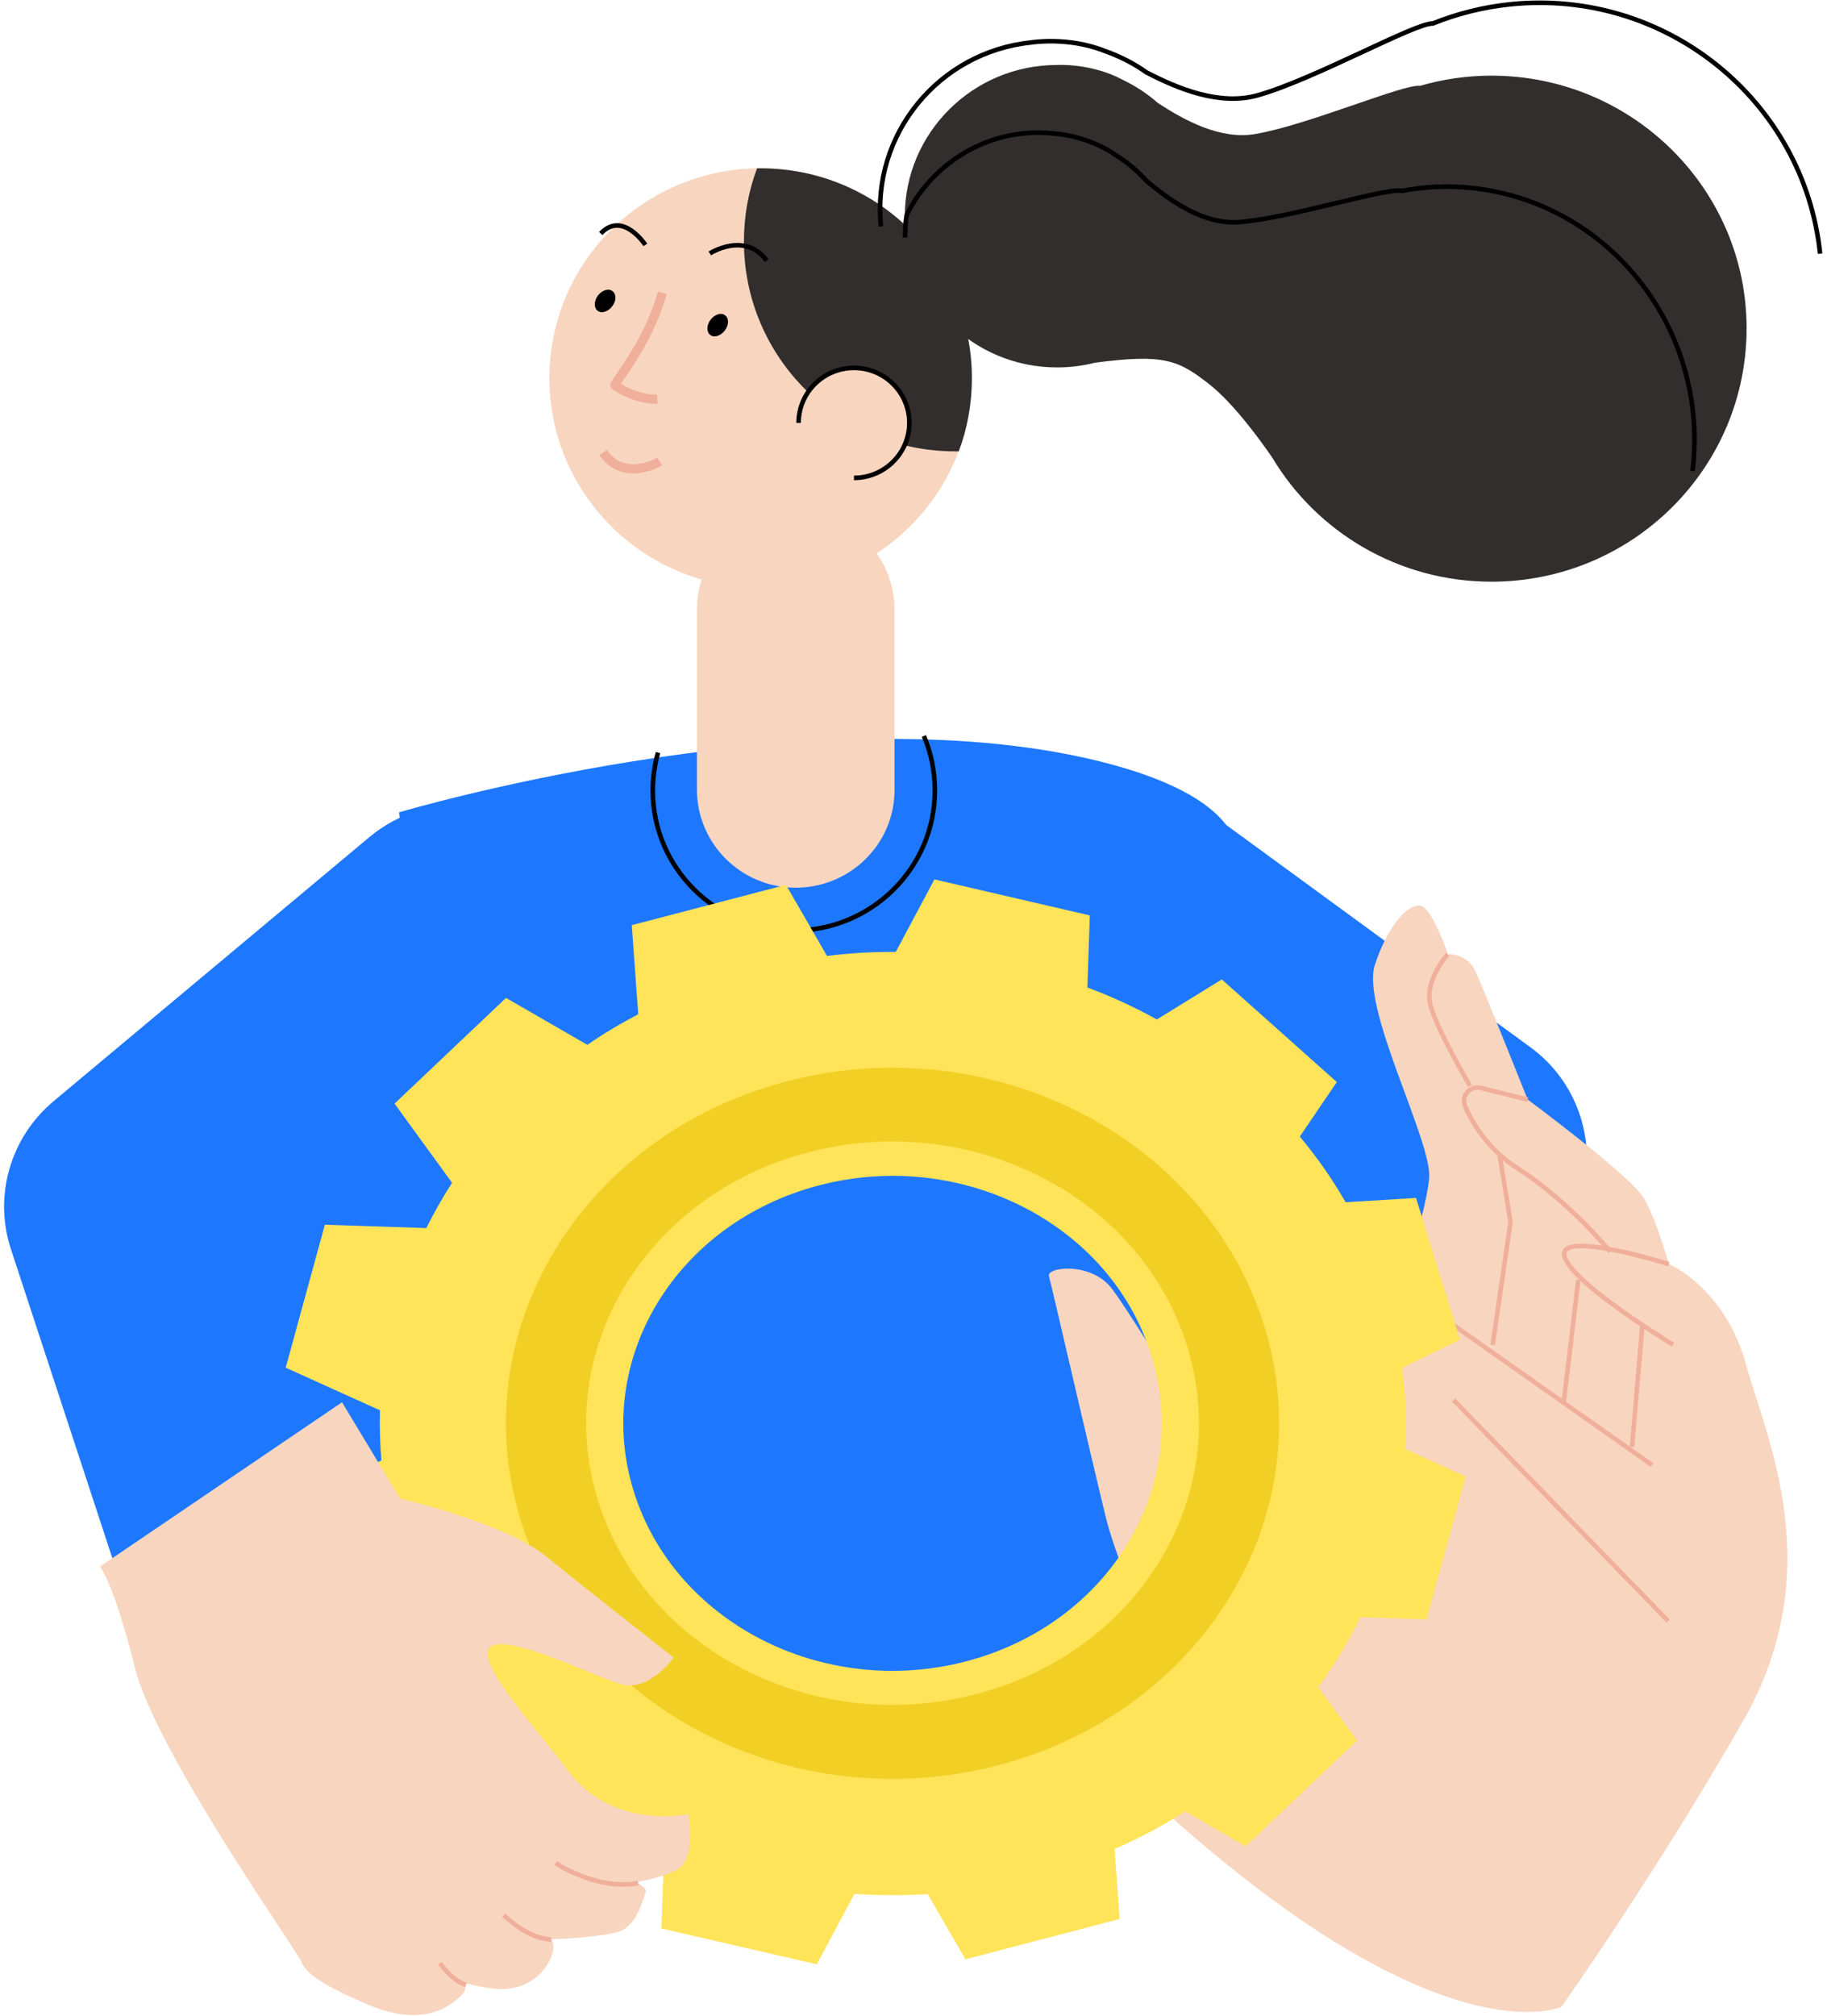 <?xml version="1.0" encoding="UTF-8"?> <svg xmlns="http://www.w3.org/2000/svg" width="389" height="429" viewBox="0 0 389 429" fill="none"><path d="M84.967 172.857C84.967 172.857 169.475 147.739 230.709 161.206C267.703 169.377 263.333 183.297 263.333 183.297L243.769 378.839L107.834 390.49L84.967 172.857Z" fill="#1D78FF"></path><path d="M282.797 375.309C280.358 375.309 277.919 375.006 275.48 374.401C259.676 370.417 250.122 354.428 254.137 338.742L274.768 258.397L220.039 218.401C206.877 208.818 204.083 190.409 213.738 177.396C223.393 164.333 241.941 161.559 255.052 171.142L325.839 222.839C335.545 229.9 339.915 242.156 336.968 253.706L311.407 353.218C308.053 366.483 296.01 375.309 282.797 375.309Z" fill="#1D78FF"></path><path d="M64.39 383.732C66.779 383.581 69.218 383.127 71.657 382.32C87.156 377.276 95.643 360.733 90.612 345.35L88.478 272.469L116.732 223.041C129.232 212.601 130.808 194.091 120.289 181.683C109.77 169.276 91.12 167.712 78.619 178.153L11.389 234.339C2.191 242.056 -1.417 254.514 2.343 265.862L34.409 363.507C38.626 376.57 51.229 384.589 64.39 383.732Z" fill="#1D78FF"></path><path d="M196.714 156.616C198.239 160.197 199.052 164.081 199.052 168.216C199.052 184.659 185.585 198.024 169.019 198.024C152.453 198.024 138.986 184.659 138.986 168.216C138.986 165.442 139.393 162.719 140.104 160.146" stroke="black" stroke-width="0.973" stroke-miterlimit="10"></path><path d="M206.345 87.598C210.324 63.264 193.675 40.336 169.157 36.386C144.64 32.437 121.539 48.962 117.56 73.296C113.581 97.63 130.231 120.558 154.748 124.508C179.265 128.457 202.366 111.932 206.345 87.598Z" fill="#F8D5BF"></path><path d="M161.956 35.82C161.702 35.82 161.447 35.82 161.193 35.82C159.364 40.662 158.398 45.908 158.398 51.405C158.398 76.069 178.522 96.042 203.371 96.042C203.625 96.042 203.879 96.042 204.133 96.042C205.963 91.2 206.928 85.954 206.928 80.457C206.928 55.793 186.805 35.82 161.956 35.82Z" fill="#312E2D"></path><path d="M169.425 188.895C157.788 188.895 148.387 179.514 148.387 168.015V129.733C148.387 118.183 157.839 108.853 169.425 108.853C181.062 108.853 190.463 118.234 190.463 129.733V168.015C190.514 179.514 181.062 188.895 169.425 188.895Z" fill="#F8D5BF"></path><path d="M317.556 16.099C312.271 16.099 307.189 16.856 302.361 18.268C299.008 17.764 278.528 26.59 267.349 28.507C259.879 29.818 252.205 25.632 246.514 21.9C244.278 19.933 241.737 18.268 238.993 16.957C232.285 13.376 225.069 13.83 225.069 13.83C207.131 13.83 192.648 28.255 192.648 46.008C192.648 63.812 207.182 78.187 225.069 78.187C227.864 78.187 230.558 77.834 233.149 77.178C247.835 75.261 250.884 76.573 257.541 81.818C262.775 85.954 268.518 93.923 270.906 97.403C280.358 113.19 297.737 123.781 317.556 123.781C347.537 123.781 371.879 99.673 371.879 69.865C371.879 40.208 347.537 16.099 317.556 16.099Z" fill="#312E2D"></path><path d="M360.343 100.228C360.394 99.875 360.445 99.522 360.496 99.169C363.494 69.563 342.405 43.083 313.439 40.007C308.358 39.452 303.327 39.704 298.55 40.612C295.349 39.805 274.666 46.463 263.69 47.27C256.322 47.774 249.36 42.882 244.227 38.595C242.245 36.426 240.009 34.509 237.469 32.946C231.32 28.709 224.307 28.406 224.307 28.406C211.044 26.994 198.797 34.257 193.055 45.706C192.801 47.27 192.699 48.884 192.699 50.548" stroke="black" stroke-width="0.973" stroke-miterlimit="10"></path><path d="M387.535 53.978C384.079 21.244 354.504 -2.511 321.524 0.918C315.731 1.524 310.192 2.936 305.06 5.004C301.299 4.852 279.804 16.907 267.76 20.286C259.68 22.556 250.787 18.874 244.08 15.394C241.386 13.477 238.388 11.964 235.238 10.854C227.412 7.727 219.535 9.039 219.535 9.039C199.818 11.107 185.539 28.608 187.572 48.177" stroke="black" stroke-width="0.973" stroke-miterlimit="10"></path><path d="M141.016 62.299C138.018 73.194 130.599 81.717 130.904 81.97C133.648 83.987 137.459 85.046 139.949 84.945" stroke="#F0AF9B" stroke-width="1.947" stroke-miterlimit="10"></path><path d="M137.409 52.111C137.409 52.111 132.581 44.748 127.906 49.69" stroke="black" stroke-width="0.973" stroke-miterlimit="10"></path><path d="M151.133 53.927C151.133 53.927 158.552 49.136 163.227 55.44" stroke="black" stroke-width="0.973" stroke-miterlimit="10"></path><path d="M140.461 98.21C140.461 98.21 132.89 102.749 128.418 96.293" stroke="#F0AF9B" stroke-width="1.947" stroke-miterlimit="10"></path><path d="M130.348 65.174C129.484 66.334 128.061 66.788 127.248 66.132C126.435 65.527 126.435 64.065 127.299 62.904C128.163 61.745 129.586 61.291 130.399 61.946C131.263 62.551 131.263 64.014 130.348 65.174Z" fill="black"></path><path d="M154.332 70.319C153.468 71.479 152.046 71.933 151.233 71.277C150.419 70.672 150.419 69.209 151.283 68.049C152.147 66.889 153.57 66.435 154.383 67.091C155.247 67.747 155.196 69.159 154.332 70.319Z" fill="black"></path><path d="M193.665 89.99C193.665 96.445 188.38 101.691 181.875 101.691C175.371 101.691 170.086 96.445 170.086 89.99C170.086 83.534 175.371 78.288 181.875 78.288C188.38 78.288 193.665 83.534 193.665 89.99Z" fill="#F8D5BF"></path><path d="M170.035 89.99C170.035 83.534 175.32 78.288 181.825 78.288C188.329 78.288 193.614 83.534 193.614 89.99C193.614 96.445 188.329 101.691 181.825 101.691" stroke="black" stroke-width="0.973" stroke-miterlimit="10"></path><path d="M245.041 382.723L253.883 361.489C253.883 361.489 239.756 340.962 235.233 321.998C230.66 303.033 223.901 273.528 223.342 271.561C222.783 269.594 232.286 268.434 236.707 274.184C241.128 279.934 256.83 306.312 260.896 310.801C264.961 315.29 274.718 311.608 282.391 302.126C296.01 285.33 303.632 258.498 304.293 250.68C304.953 242.863 289.658 214.416 292.758 205.237C295.807 196.057 300.329 192.023 302.667 192.779C305.004 193.536 308.307 203.068 308.307 203.068C308.307 203.068 312.423 202.665 314.304 207.002C316.235 211.34 325.28 233.986 325.28 233.986C325.28 233.986 347.335 250.277 350.079 255.068C352.823 259.91 355.313 268.938 355.313 268.938C355.313 268.938 367.255 274.032 371.726 290.223C376.198 306.413 389.512 334.153 371.066 366.331C352.619 398.56 332.445 427.057 332.445 427.057C332.445 427.057 306.325 439.111 245.041 382.723Z" fill="#F8D5BF"></path><path d="M262.164 322.956L276.799 309.943" stroke="#F0AF9B" stroke-width="0.973"></path><path d="M355.163 344.946L309.479 297.889" stroke="#F0AF9B" stroke-width="0.973"></path><path d="M351.756 311.759L301.143 276.1" stroke="#F0AF9B" stroke-width="0.973"></path><path d="M356.227 286.137C356.227 286.137 334.731 273.175 333.105 267.375C331.479 261.524 355.312 268.989 355.312 268.989" stroke="#F0AF9B" stroke-width="0.973"></path><path d="M325.279 233.986L315.319 231.514C312.981 230.96 310.999 233.28 311.965 235.448C313.693 239.383 317.046 244.729 323.195 248.663C334.07 255.623 342.811 266.316 342.811 266.316" stroke="#F0AF9B" stroke-width="0.973"></path><path d="M308.255 203.068C308.255 203.068 303.122 208.667 304.596 214.013C306.07 219.359 312.981 231.061 312.981 231.061" stroke="#F0AF9B" stroke-width="0.973"></path><path d="M317.811 286.187L321.622 260.061L319.335 246.04" stroke="#F0AF9B" stroke-width="0.973"></path><path d="M332.902 298.796L336.053 272.317" stroke="#F0AF9B" stroke-width="0.973"></path><path d="M347.488 307.875L349.724 281.648" stroke="#F0AF9B" stroke-width="0.973"></path><path d="M232.035 194.796L198.953 187.13L190.721 202.564C185.894 202.513 180.964 202.816 176.086 203.421L167.346 188.29L134.518 196.864L135.89 215.828C132.13 217.795 128.471 219.964 125.066 222.335L107.738 212.348L84.006 234.843L96.253 251.689C94.221 254.816 92.442 257.993 90.765 261.322L69.168 260.616L60.834 291.029L80.906 300.108C80.805 303.638 80.906 307.169 81.211 310.75L62.003 320.131L71.353 350.292L93.052 348.981C94.932 352.36 97.015 355.588 99.302 358.715L88.275 374.956L112.769 396.795L129.589 386.455C133.4 388.775 137.364 390.894 141.48 392.76L140.819 410.362L173.901 417.978L181.93 402.998C187.062 403.351 192.297 403.351 197.531 403.049L205.56 416.919L238.387 408.345L237.32 393.466C242.605 391.146 247.636 388.473 252.362 385.447L265.218 392.861L288.95 370.366L280.667 359.018C284.122 354.327 287.12 349.334 289.661 344.139L303.737 344.593L312.071 314.18L299.164 308.329C299.519 302.63 299.316 296.88 298.554 291.08L310.852 285.078L301.501 254.917L286.51 255.825C283.665 250.882 280.413 246.242 276.754 241.854L284.63 230.253L260.137 208.414L246.314 216.938C241.589 214.315 236.659 212.046 231.527 210.129L232.035 194.796ZM245.146 288.457C253.835 316.399 236.151 345.551 205.712 353.52C175.273 361.489 143.563 345.249 134.925 317.307C126.235 289.365 143.919 260.213 174.358 252.244C204.797 244.275 236.507 260.465 245.146 288.457Z" fill="#FFE358"></path><path d="M110.888 323.561C123.339 363.759 168.87 387.06 212.572 375.611C256.275 364.162 281.632 322.35 269.182 282.152C256.732 242.005 211.2 218.703 167.498 230.102C123.796 241.551 98.438 283.413 110.888 323.561ZM252.768 286.44C262.627 318.265 242.554 351.452 207.897 360.48C173.24 369.559 137.161 351.099 127.302 319.223C117.444 287.398 137.516 254.211 172.173 245.182C206.83 236.154 242.91 254.614 252.768 286.44Z" fill="#F1CF25"></path><path d="M72.823 298.393L85.171 318.87C85.171 318.87 107.582 324.065 116.271 331.177C124.961 338.288 143.458 352.713 143.458 352.713C143.458 352.713 138.224 360.027 132.38 358.413C126.536 356.799 107.734 347.266 104.329 350.545C100.925 353.772 116.068 369.963 120.438 376.116C130.144 389.784 146.558 386.001 146.558 386.001C146.558 386.001 148.336 395.03 144.525 397.652C140.714 400.275 120.641 404.209 119.778 398.257C118.863 391.953 138.122 400.628 137.513 402.444C136.903 404.259 135.581 409.807 131.719 411.068C127.857 412.279 109.767 413.943 105.854 411.018C101.941 408.093 109.157 410.211 112.053 410.514C117.084 411.018 118.304 412.783 117.643 415.557C116.983 418.331 113.07 424.535 104.024 423.022C94.979 421.509 87.712 418.785 86.747 415.709C85.781 412.632 95.741 417.474 97.266 419.693C98.79 421.912 100.01 422.971 98.13 424.686C96.3 426.401 90.71 431.747 78.565 426.653C67.589 422.013 64.997 419.592 64.133 417.373C63.27 415.154 33.186 372.787 28.714 354.832C24.242 336.876 21.295 333.346 21.295 333.346L72.823 298.393Z" fill="#F8D5BF"></path><path d="M118.305 396.442C118.305 396.442 126.842 402.292 135.887 400.729" stroke="#F0AF9B" stroke-width="0.973" stroke-miterlimit="10"></path><path d="M107.227 407.538C107.836 408.042 112.308 412.481 117.39 412.733" stroke="#F0AF9B" stroke-width="0.973" stroke-miterlimit="10"></path><path d="M93.658 417.776C93.658 417.776 96.199 421.408 99.197 422.366" stroke="#F0AF9B" stroke-width="0.973" stroke-miterlimit="10"></path></svg> 